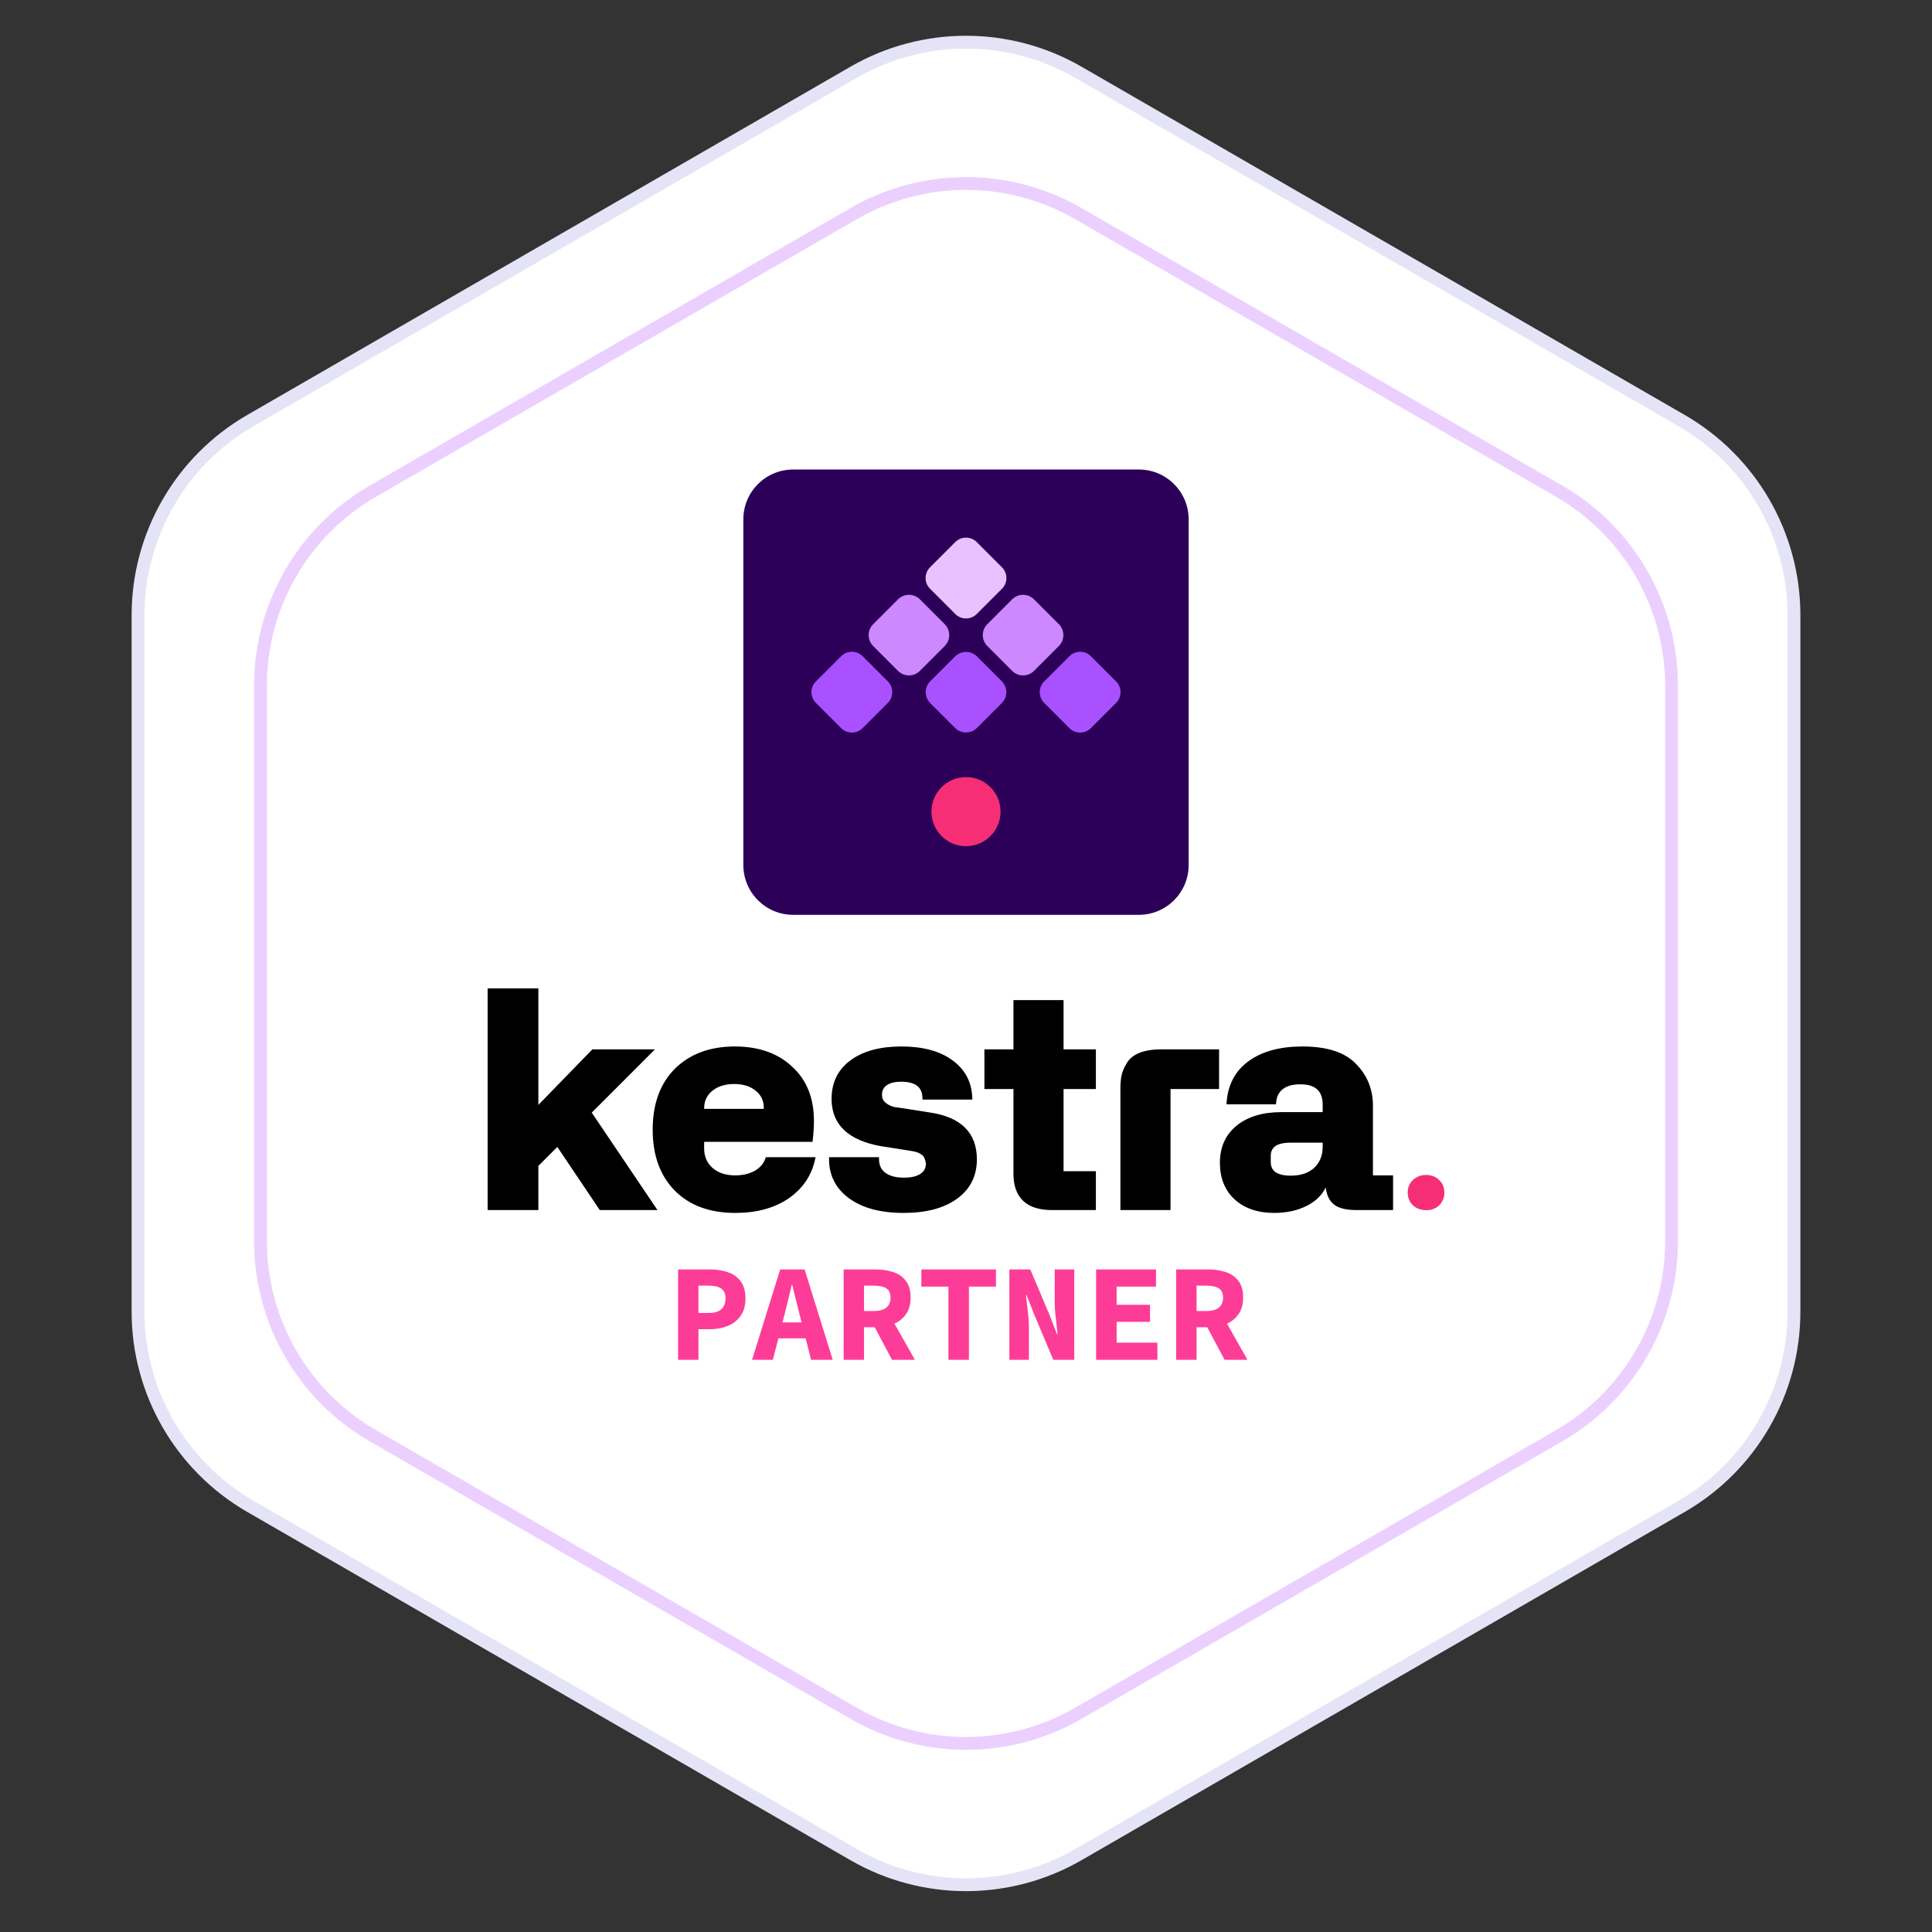 <svg width="119" height="119" viewBox="0 0 119 119" fill="none" xmlns="http://www.w3.org/2000/svg">
<rect x="0" y="0" width="119" height="119" fill="#333333" stroke="none"/>
<path d="M52.579 4.453C56.862 1.98 62.139 1.98 66.421 4.453L103.576 25.904C107.859 28.377 110.497 32.946 110.497 37.892V80.794C110.497 85.74 107.859 90.309 103.576 92.782L66.421 114.233C62.139 116.706 56.862 116.706 52.579 114.233L15.424 92.782C11.142 90.309 8.503 85.74 8.503 80.794V37.892C8.503 32.946 11.142 28.377 15.424 25.904L52.579 4.453Z" fill="white" stroke="#E5E4F7" stroke-width="0.791"/>
<path d="M45.786 31.986C45.786 30.293 47.159 28.92 48.852 28.92H70.148C71.841 28.92 73.214 30.293 73.214 31.986V53.282C73.214 54.975 71.841 56.348 70.148 56.348H48.852C47.159 56.348 45.786 54.975 45.786 53.282V31.986Z" fill="#2C0059"/>
<path d="M58.827 40.432C59.199 40.06 59.802 40.06 60.174 40.432L61.703 41.961C62.075 42.333 62.075 42.936 61.703 43.308L60.174 44.837C59.802 45.209 59.199 45.209 58.827 44.837L57.298 43.308C56.926 42.936 56.926 42.333 57.298 41.961L58.827 40.432Z" fill="#A950FF"/>
<path d="M65.869 40.419C66.234 40.054 66.827 40.054 67.192 40.419L68.745 41.972C69.111 42.338 69.111 42.93 68.745 43.295L67.192 44.849C66.827 45.214 66.234 45.214 65.869 44.849L64.316 43.295C63.951 42.93 63.951 42.338 64.316 41.972L65.869 40.419Z" fill="#A950FF"/>
<path d="M58.839 33.389C59.204 33.024 59.796 33.024 60.162 33.389L61.715 34.942C62.08 35.308 62.08 35.9 61.715 36.265L60.162 37.818C59.796 38.184 59.204 38.184 58.839 37.818L57.286 36.265C56.92 35.9 56.92 35.308 57.286 34.942L58.839 33.389Z" fill="#E9C1FF"/>
<path d="M58.188 38.446C58.56 38.817 58.56 39.42 58.188 39.792L56.659 41.322C56.287 41.694 55.684 41.694 55.312 41.322L53.783 39.792C53.411 39.42 53.411 38.818 53.783 38.446L55.312 36.916C55.684 36.544 56.287 36.544 56.659 36.916L58.188 38.446Z" fill="#CD88FF"/>
<path d="M54.685 41.972C55.05 42.338 55.05 42.93 54.685 43.295L53.132 44.849C52.766 45.214 52.174 45.214 51.809 44.849L50.255 43.295C49.89 42.93 49.89 42.338 50.255 41.972L51.809 40.419C52.174 40.054 52.766 40.054 53.132 40.419L54.685 41.972Z" fill="#A950FF"/>
<path d="M65.218 38.446C65.59 38.817 65.59 39.42 65.218 39.792L63.689 41.322C63.317 41.694 62.714 41.694 62.342 41.322L60.813 39.792C60.441 39.42 60.441 38.818 60.813 38.446L62.342 36.916C62.714 36.544 63.317 36.544 63.689 36.916L65.218 38.446Z" fill="#CD88FF"/>
<path d="M61.005 48.487C61.836 49.318 61.836 50.666 61.005 51.497C60.174 52.328 58.827 52.328 57.996 51.497C57.165 50.666 57.165 49.318 57.996 48.487C58.827 47.656 60.174 47.656 61.005 48.487Z" fill="#F62E76"/>
<path d="M52.579 13.158C56.862 10.685 62.139 10.685 66.421 13.158L96.037 30.256C100.32 32.729 102.958 37.299 102.958 42.244V76.442C102.958 81.387 100.32 85.957 96.037 88.43L66.421 105.528C62.139 108.001 56.862 108.001 52.579 105.528L22.963 88.43C18.68 85.957 16.042 81.387 16.042 76.442V42.244C16.042 37.299 18.68 32.729 22.963 30.256L52.579 13.158Z" stroke="#EBD0FF" stroke-width="0.791"/>
<path d="M33.16 60.879H30.036V74.533H33.16V71.813L34.328 70.644L36.943 74.533H40.496L36.448 68.53L40.344 64.633H36.488L33.16 68.056V60.879Z" fill="black"/>
<path d="M65.509 61.602H62.423V64.633H60.634V67.078H62.423V72.288C62.423 73.017 62.615 73.584 63.022 73.968C63.428 74.351 64.026 74.533 64.796 74.533H67.5V72.141H65.509V67.078H67.5V64.633H65.509V61.602Z" fill="black"/>
<path fill-rule="evenodd" clip-rule="evenodd" d="M45.264 64.457C43.739 64.457 42.505 64.909 41.575 65.821L41.574 65.822C40.655 66.741 40.202 67.999 40.202 69.583C40.202 71.149 40.649 72.401 41.554 73.326C42.462 74.252 43.716 74.709 45.3 74.709C46.591 74.709 47.68 74.417 48.56 73.825L48.561 73.825L48.561 73.824C49.441 73.215 49.99 72.409 50.204 71.412L50.233 71.277H47.17L47.144 71.354C47.037 71.667 46.821 71.919 46.488 72.113C46.161 72.3 45.761 72.396 45.282 72.396C44.699 72.396 44.24 72.242 43.892 71.941C43.546 71.635 43.371 71.237 43.371 70.737V70.329H50.046L50.058 70.23C50.108 69.827 50.133 69.432 50.133 69.045C50.133 67.629 49.687 66.508 48.785 65.695C47.902 64.866 46.724 64.457 45.264 64.457ZM43.872 67.191C44.207 66.913 44.654 66.769 45.227 66.769C45.78 66.769 46.216 66.91 46.545 67.183L46.546 67.183L46.547 67.184C46.88 67.45 47.046 67.796 47.046 68.235V68.299H43.371V68.27C43.371 67.819 43.538 67.463 43.871 67.192L43.872 67.191Z" fill="black"/>
<path fill-rule="evenodd" clip-rule="evenodd" d="M55.521 64.457C54.214 64.457 53.164 64.736 52.386 65.308L52.385 65.308C51.608 65.884 51.22 66.681 51.22 67.688C51.22 68.474 51.477 69.119 51.996 69.61C52.513 70.098 53.279 70.425 54.279 70.601L54.281 70.601L56.072 70.883L56.074 70.883C56.374 70.923 56.599 71.001 56.755 71.11L56.756 71.111L56.757 71.111C56.9 71.207 56.998 71.388 57.028 71.685C57.026 71.952 56.916 72.154 56.693 72.302L56.692 72.302C56.469 72.454 56.136 72.537 55.677 72.537C55.173 72.537 54.795 72.432 54.528 72.235C54.274 72.042 54.142 71.766 54.142 71.389V71.277H51.064V71.389C51.064 72.399 51.478 73.21 52.303 73.814L52.303 73.814C53.131 74.415 54.254 74.709 55.658 74.709C57.032 74.709 58.13 74.424 58.94 73.841C59.76 73.254 60.17 72.439 60.17 71.407C60.17 70.594 59.928 69.938 59.432 69.45C58.939 68.964 58.208 68.658 57.255 68.52L57.254 68.52L55.52 68.247L55.518 68.247C55.303 68.218 55.156 68.198 55.076 68.186C55.013 68.171 54.929 68.141 54.825 68.097C54.727 68.055 54.63 67.994 54.534 67.913C54.397 67.795 54.325 67.639 54.325 67.433C54.325 67.171 54.424 66.98 54.617 66.845C54.816 66.705 55.106 66.628 55.502 66.628C55.957 66.628 56.28 66.718 56.489 66.879C56.694 67.037 56.808 67.277 56.817 67.62L56.82 67.73H59.889L59.885 67.614C59.854 66.648 59.446 65.875 58.665 65.308C57.886 64.736 56.834 64.457 55.521 64.457ZM58.87 73.751L58.94 73.841L58.939 73.841L58.87 73.751ZM54.456 72.323L54.528 72.235L54.528 72.235L54.529 72.235L54.456 72.323ZM57.145 71.68L57.028 71.691L57.028 71.685L57.028 71.68H57.145Z" fill="black"/>
<path fill-rule="evenodd" clip-rule="evenodd" d="M80.219 64.457C78.856 64.457 77.753 64.751 76.919 65.351C76.088 65.949 75.633 66.803 75.552 67.901L75.543 68.021H78.593L78.601 67.917C78.63 67.548 78.768 67.276 79.008 67.088L79.008 67.088C79.256 66.892 79.612 66.787 80.09 66.787C80.572 66.787 80.912 66.898 81.131 67.1C81.35 67.3 81.469 67.61 81.469 68.049V68.501H78.925C77.775 68.501 76.849 68.776 76.161 69.339C75.477 69.898 75.139 70.665 75.139 71.627C75.139 72.557 75.438 73.311 76.046 73.876L76.047 73.876C76.66 74.435 77.477 74.709 78.485 74.709C79.253 74.709 79.933 74.559 80.522 74.255L80.523 74.255C81.058 73.973 81.438 73.601 81.654 73.138L81.682 73.302L81.682 73.303C81.759 73.723 81.942 74.044 82.243 74.248L82.244 74.249L82.245 74.249C82.543 74.444 82.994 74.533 83.577 74.533H85.804V72.396H84.565V68.102C84.565 67.094 84.215 66.232 83.515 65.523C82.823 64.803 81.714 64.457 80.219 64.457ZM78.271 71.204C78.271 70.921 78.37 70.725 78.556 70.594C78.749 70.459 79.052 70.382 79.485 70.382H81.469V70.614C81.469 71.177 81.291 71.612 80.945 71.934C80.599 72.25 80.123 72.414 79.503 72.414C79.065 72.414 78.757 72.335 78.561 72.196C78.372 72.061 78.271 71.858 78.271 71.566V71.204Z" fill="black"/>
<path d="M71.549 64.633C70.489 64.633 69.752 64.9 69.402 65.482C69.25 65.731 69.144 65.976 69.086 66.218L69.086 66.219L69.086 66.22C69.035 66.453 69.01 66.738 69.01 67.071V74.533H72.097V67.078H75.088V64.633H71.549Z" fill="black"/>
<path d="M87.849 74.54C87.516 74.54 87.241 74.438 87.022 74.236C86.812 74.024 86.707 73.764 86.707 73.455C86.707 73.147 86.812 72.891 87.022 72.688C87.241 72.477 87.516 72.371 87.849 72.371C88.173 72.371 88.44 72.477 88.65 72.688C88.86 72.891 88.965 73.147 88.965 73.455C88.965 73.764 88.86 74.024 88.65 74.236C88.44 74.438 88.173 74.54 87.849 74.54Z" fill="#F62E76"/>
<path d="M41.765 83.758V78.19H43.738C44.142 78.19 44.506 78.247 44.831 78.361C45.161 78.469 45.423 78.654 45.617 78.916C45.816 79.177 45.916 79.533 45.916 79.983C45.916 80.416 45.816 80.772 45.617 81.051C45.417 81.33 45.153 81.537 44.822 81.674C44.492 81.805 44.131 81.871 43.738 81.871H43.02V83.758H41.765ZM43.02 80.871H43.661C44.008 80.871 44.264 80.794 44.429 80.641C44.6 80.487 44.686 80.268 44.686 79.983C44.686 79.687 44.597 79.482 44.421 79.368C44.25 79.249 43.997 79.189 43.661 79.189H43.02V80.871ZM46.322 83.758L48.056 78.19H49.559L51.292 83.758H49.96L49.243 80.94C49.174 80.661 49.1 80.365 49.021 80.052C48.941 79.738 48.867 79.437 48.799 79.146H48.764C48.696 79.437 48.625 79.738 48.551 80.052C48.477 80.365 48.403 80.661 48.329 80.94L47.603 83.758H46.322ZM47.466 82.434V81.452H50.131V82.434H47.466ZM51.964 83.758V78.19H53.936C54.329 78.19 54.688 78.244 55.013 78.352C55.337 78.454 55.596 78.634 55.79 78.89C55.989 79.141 56.089 79.485 56.089 79.923C56.089 80.35 55.989 80.698 55.79 80.965C55.596 81.233 55.337 81.432 55.013 81.563C54.688 81.688 54.329 81.751 53.936 81.751H53.219V83.758H51.964ZM53.219 80.752H53.834C54.164 80.752 54.415 80.683 54.586 80.547C54.762 80.404 54.85 80.197 54.85 79.923C54.85 79.65 54.762 79.459 54.586 79.351C54.415 79.243 54.164 79.189 53.834 79.189H53.219V80.752ZM53.706 81.426L54.577 80.615L56.353 83.758H54.944L53.706 81.426ZM58.417 83.758V79.249H56.751V78.19H61.346V79.249H59.681V83.758H58.417ZM62.171 83.758V78.19H63.46L64.63 80.957L65.109 82.186H65.143C65.114 81.89 65.077 81.56 65.032 81.196C64.986 80.831 64.963 80.487 64.963 80.162V78.19H66.168V83.758H64.878L63.708 80.982L63.23 79.77H63.196C63.224 80.071 63.261 80.402 63.307 80.76C63.352 81.113 63.375 81.455 63.375 81.785V83.758H62.171ZM67.514 83.758V78.19H71.203V79.249H68.778V80.367H70.836V81.418H68.778V82.699H71.288V83.758H67.514ZM72.446 83.758V78.19H74.419C74.812 78.19 75.171 78.244 75.495 78.352C75.82 78.454 76.079 78.634 76.272 78.89C76.472 79.141 76.571 79.485 76.571 79.923C76.571 80.35 76.472 80.698 76.272 80.965C76.079 81.233 75.82 81.432 75.495 81.563C75.171 81.688 74.812 81.751 74.419 81.751H73.702V83.758H72.446ZM73.702 80.752H74.317C74.647 80.752 74.897 80.683 75.068 80.547C75.245 80.404 75.333 80.197 75.333 79.923C75.333 79.65 75.245 79.459 75.068 79.351C74.897 79.243 74.647 79.189 74.317 79.189H73.702V80.752ZM74.189 81.426L75.06 80.615L76.836 83.758H75.427L74.189 81.426Z" fill="#FD3C97"/>
</svg>
